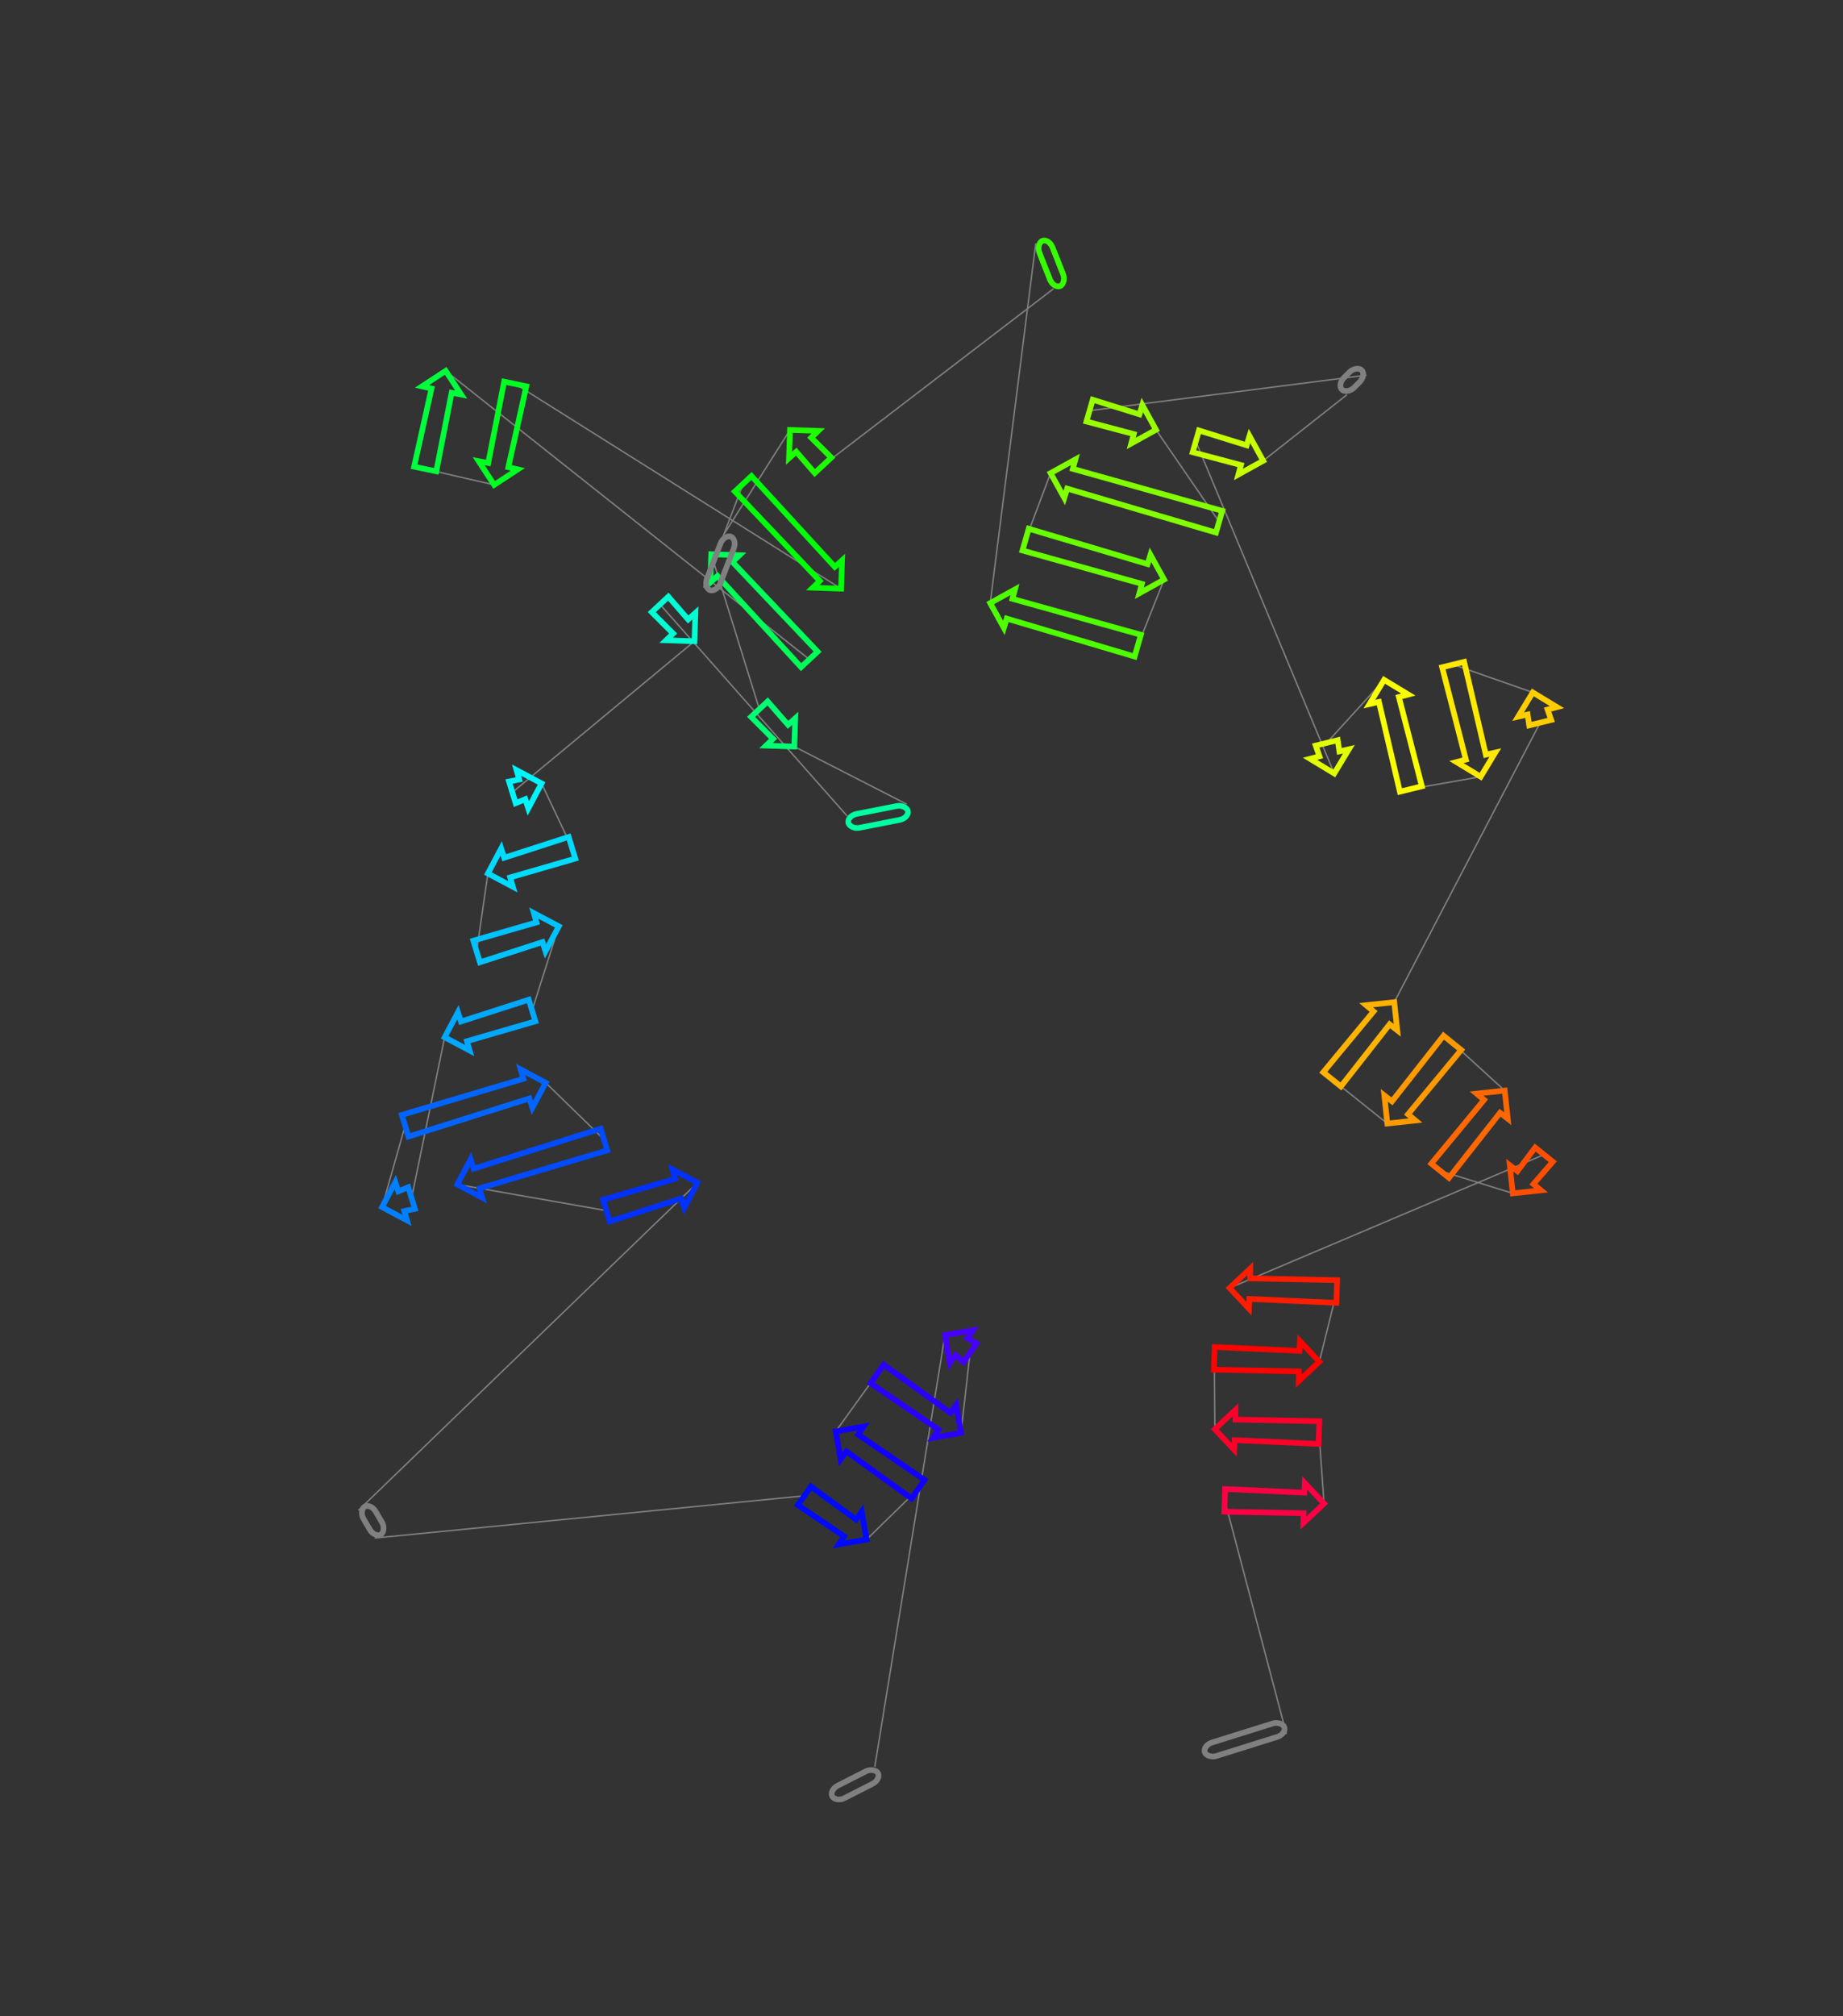 <?xml version="1.0" encoding="utf-8" ?>
<svg baseProfile="full" height="1424.173" version="1.1" width="1302.632" xmlns="http://www.w3.org/2000/svg" xmlns:ev="http://www.w3.org/2001/xml-events" xmlns:xlink="http://www.w3.org/1999/xlink"><rect width="100%" height="100%" fill="#333333" stroke="none"/><defs /><line style="stroke: grey; opacity: 2.0" x1="618.287" x2="667.901" y1="1248.028" y2="943.079" /><line style="stroke: grey; opacity: 2.0" x1="685.619" x2="679.237" y1="955.531" y2="1012.14" /><line style="stroke: grey; opacity: 2.0" x1="619.967" x2="590.708" y1="970.483" y2="1011.083" /><line style="stroke: grey; opacity: 2.0" x1="648.87" x2="612.475" y1="1051.961" y2="1087.469" /><line style="stroke: grey; opacity: 2.0" x1="568.537" x2="264.892" y1="1056.589" y2="1086.422" /><line style="stroke: grey; opacity: 2.0" x1="253.387" x2="492.987" y1="1066.794" y2="835.446" /><line style="stroke: grey; opacity: 2.0" x1="428.61" x2="323.212" y1="855.144" y2="836.645" /><line style="stroke: grey; opacity: 2.0" x1="426.895" x2="385.678" y1="804.921" y2="764.799" /><line style="stroke: grey; opacity: 2.0" x1="286.358" x2="270.021" y1="795.188" y2="852.663" /><line style="stroke: grey; opacity: 2.0" x1="290.907" x2="314.283" y1="846.273" y2="732.692" /><line style="stroke: grey; opacity: 2.0" x1="376.072" x2="394.95" y1="713.786" y2="654.326" /><line style="stroke: grey; opacity: 2.0" x1="336.874" x2="344.839" y1="672.095" y2="617.015" /><line style="stroke: grey; opacity: 2.0" x1="404.265" x2="382.772" y1="598.833" y2="553.378" /><line style="stroke: grey; opacity: 2.0" x1="362.126" x2="490.814" y1="559.695" y2="452.958" /><line style="stroke: grey; opacity: 2.0" x1="466.518" x2="598.642" y1="426.931" y2="576.259" /><line style="stroke: grey; opacity: 2.0" x1="640.75" x2="561.407" y1="568" y2="527.368" /><line style="stroke: grey; opacity: 2.0" x1="536.722" x2="502.687" y1="500.925" y2="391.495" /><line style="stroke: grey; opacity: 2.0" x1="572.038" x2="315.015" y1="465.787" y2="261.978" /><line style="stroke: grey; opacity: 2.0" x1="300.535" x2="349.275" y1="331.3" y2="342.5" /><line style="stroke: grey; opacity: 2.0" x1="364.164" x2="594.461" y1="271.225" y2="415.813" /><line style="stroke: grey; opacity: 2.0" x1="525.286" x2="497.216" y1="341.709" y2="415.118" /><line style="stroke: grey; opacity: 2.0" x1="511.824" x2="558.361" y1="377.224" y2="303.683" /><line style="stroke: grey; opacity: 2.0" x1="581.704" x2="744.679" y1="328.688" y2="203.911" /><line style="stroke: grey; opacity: 2.0" x1="732.068" x2="699.872" y1="171.96" y2="426.02" /><line style="stroke: grey; opacity: 2.0" x1="804.164" x2="822.802" y1="456.076" y2="409.389" /><line style="stroke: grey; opacity: 2.0" x1="724.884" x2="742.56" y1="381.17" y2="334.205" /><line style="stroke: grey; opacity: 2.0" x1="861.661" x2="817.059" y1="368.529" y2="303.584" /><line style="stroke: grey; opacity: 2.0" x1="770.108" x2="965.91" y1="290.053" y2="264.964" /><line style="stroke: grey; opacity: 2.0" x1="952.059" x2="892.812" y1="278.775" y2="325.479" /><line style="stroke: grey; opacity: 2.0" x1="845.2" x2="943.031" y1="311.758" y2="546.349" /><line style="stroke: grey; opacity: 2.0" x1="937.726" x2="978.279" y1="524.74" y2="480.238" /><line style="stroke: grey; opacity: 2.0" x1="997.202" x2="1046.526" y1="557.315" y2="548.659" /><line style="stroke: grey; opacity: 2.0" x1="1027.07" x2="1083.374" y1="469.418" y2="489.126" /><line style="stroke: grey; opacity: 2.0" x1="1088.612" x2="985.447" y1="510.46" y2="707.901" /><line style="stroke: grey; opacity: 2.0" x1="941.513" x2="980.573" y1="762.419" y2="793.635" /><line style="stroke: grey; opacity: 2.0" x1="1026.521" x2="1063.531" y1="736.618" y2="770.362" /><line style="stroke: grey; opacity: 2.0" x1="1017.89" x2="1069.238" y1="826.998" y2="842.945" /><line style="stroke: grey; opacity: 2.0" x1="1091.282" x2="869.068" y1="815.591" y2="909.803" /><line style="stroke: grey; opacity: 2.0" x1="944.838" x2="932.485" y1="912.263" y2="961.912" /><line style="stroke: grey; opacity: 2.0" x1="858.265" x2="858.664" y1="959.502" y2="1009.539" /><line style="stroke: grey; opacity: 2.0" x1="932.237" x2="935.845" y1="1011.928" y2="1062.084" /><line style="stroke: grey; opacity: 2.0" x1="865.641" x2="909.27" y1="1059.805" y2="1224.864" /><rect height="10" rx="7" ry="45" style="stroke: grey; stroke-width:4; stroke-linecap:round; fill-opacity:0; opacity:2.0" transform="rotate(-206.921 622.814 1256.944)" width="36.264" x="622.814" y="1256.944" /><polygon points="683.741,945.333 690.219,948.986 681.019,962.076 675.388,957.219 671.339,962.781 667.901,943.079 687.603,939.64" style="stroke: #4500ff; stroke-width:4; stroke-linecap:round; fill-opacity:0; opacity:2.0" /><polygon points="663.396,1009.885 615.367,977.028 624.567,963.938 671.75,997.999 675.798,992.437 679.237,1012.14 659.535,1015.578" style="stroke: #2b00ff; stroke-width:4; stroke-linecap:round; fill-opacity:0; opacity:2.0" /><polygon points="606.548,1013.337 653.47,1045.416 644.27,1058.506 598.195,1025.223 594.146,1030.785 590.708,1011.083 610.41,1007.644" style="stroke: #1100ff; stroke-width:4; stroke-linecap:round; fill-opacity:0; opacity:2.0" /><polygon points="596.635,1085.215 563.937,1063.134 573.137,1050.044 604.988,1073.329 609.037,1067.767 612.475,1087.469 592.773,1090.908" style="stroke: #0009ff; stroke-width:4; stroke-linecap:round; fill-opacity:0; opacity:2.0" /><rect height="10" rx="7" ry="45" style="stroke: grey; stroke-width:4; stroke-linecap:round; fill-opacity:0; opacity:2.0" transform="rotate(59.622 262.014 1061.737)" width="22.752" x="262.014" y="1061.737" /><polygon points="481.48,846.563 430.951,862.794 426.269,847.494 477.23,832.671 475.326,826.061 492.987,835.446 483.602,853.107" style="stroke: #0031ff; stroke-width:4; stroke-linecap:round; fill-opacity:0; opacity:2.0" /><polygon points="334.719,825.528 424.554,797.272 429.235,812.571 338.97,839.42 340.873,846.03 323.212,836.645 332.598,818.984" style="stroke: #004bff; stroke-width:4; stroke-linecap:round; fill-opacity:0; opacity:2.0" /><polygon points="374.171,775.916 288.698,802.838 284.017,787.538 369.921,762.024 368.017,755.414 385.678,764.799 376.293,782.46" style="stroke: #0065ff; stroke-width:4; stroke-linecap:round; fill-opacity:0; opacity:2.0" /><polygon points="281.528,841.546 288.566,838.623 293.247,853.923 285.779,855.438 287.682,862.049 270.021,852.663 279.407,835.002" style="stroke: #007fff; stroke-width:4; stroke-linecap:round; fill-opacity:0; opacity:2.0" /><polygon points="325.79,721.575 373.732,706.137 378.413,721.436 330.041,735.467 331.944,742.077 314.283,732.692 323.669,715.031" style="stroke: #00a8ff; stroke-width:4; stroke-linecap:round; fill-opacity:0; opacity:2.0" /><polygon points="383.443,665.443 339.215,679.745 334.534,664.445 379.192,651.551 377.289,644.94 394.95,654.326 385.564,671.987" style="stroke: #00c2ff; stroke-width:4; stroke-linecap:round; fill-opacity:0; opacity:2.0" /><polygon points="356.346,605.898 401.924,591.183 406.605,606.483 360.597,619.79 362.5,626.401 344.839,617.015 354.225,599.354" style="stroke: #00dbff; stroke-width:4; stroke-linecap:round; fill-opacity:0; opacity:2.0" /><polygon points="371.265,564.495 364.467,567.345 359.786,552.045 367.014,550.603 365.111,543.992 382.772,553.378 373.386,571.039" style="stroke: #00f6ff; stroke-width:4; stroke-linecap:round; fill-opacity:0; opacity:2.0" /><polygon points="475.776,447.494 460.67,432.39 472.366,421.472 486.396,437.58 491.502,432.97 490.814,452.958 470.826,452.271" style="stroke: #00ffd4; stroke-width:4; stroke-linecap:round; fill-opacity:0; opacity:2.0" /><rect height="10" rx="7" ry="45" style="stroke: #00ffa2; stroke-width:4; stroke-linecap:round; fill-opacity:0; opacity:2.0" transform="rotate(-191.097 642.674 577.813)" width="42.91" x="642.674" y="577.813" /><polygon points="546.369,521.903 530.874,506.384 542.57,495.466 556.988,511.99 562.094,507.38 561.407,527.368 541.418,526.68" style="stroke: #00ff71; stroke-width:4; stroke-linecap:round; fill-opacity:0; opacity:2.0" /><polygon points="517.725,396.96 577.886,460.328 566.19,471.246 507.105,406.873 502,411.483 502.687,391.495 522.675,392.183" style="stroke: #00ff57; stroke-width:4; stroke-linecap:round; fill-opacity:0; opacity:2.0" /><polygon points="319.211,277.418 308.366,332.935 292.704,329.664 304.99,274.447 298.28,272.929 315.015,261.978 325.967,278.713" style="stroke: #00ff3d; stroke-width:4; stroke-linecap:round; fill-opacity:0; opacity:2.0" /><polygon points="345.08,327.06 356.333,269.59 371.995,272.861 359.301,330.03 366.01,331.548 349.275,342.5 338.324,325.765" style="stroke: #00ff23; stroke-width:4; stroke-linecap:round; fill-opacity:0; opacity:2.0" /><polygon points="579.423,410.348 519.438,347.168 531.134,336.25 590.043,400.435 595.148,395.824 594.461,415.813 574.473,415.125" style="stroke: #00ff09; stroke-width:4; stroke-linecap:round; fill-opacity:0; opacity:2.0" /><rect height="10" rx="7" ry="45" style="stroke: grey; stroke-width:4; stroke-linecap:round; fill-opacity:0; opacity:2.0" transform="rotate(-248.918 521.155 380.821)" width="40.612" x="521.155" y="380.821" /><polygon points="573.399,309.147 587.552,323.229 575.856,334.147 562.78,319.061 557.674,323.671 558.361,303.683 578.349,304.37" style="stroke: #1dff00; stroke-width:4; stroke-linecap:round; fill-opacity:0; opacity:2.0" /><rect height="10" rx="7" ry="45" style="stroke: #35ff00; stroke-width:4; stroke-linecap:round; fill-opacity:0; opacity:2.0" transform="rotate(68.461 741.369 168.288)" width="34.35" x="741.369" y="168.288" /><polygon points="715.582,422.988 806.379,448.389 801.949,463.763 711.559,436.948 709.545,443.525 699.872,426.02 717.377,416.347" style="stroke: #4eff00; stroke-width:4; stroke-linecap:round; fill-opacity:0; opacity:2.0" /><polygon points="807.092,412.421 722.669,388.857 727.1,373.483 811.115,398.461 813.129,391.883 822.802,409.389 805.297,419.062" style="stroke: #68ff00; stroke-width:4; stroke-linecap:round; fill-opacity:0; opacity:2.0" /><polygon points="758.27,331.173 863.877,360.842 859.446,376.216 754.247,345.133 752.233,351.71 742.56,334.205 760.065,324.532" style="stroke: #82ff00; stroke-width:4; stroke-linecap:round; fill-opacity:0; opacity:2.0" /><polygon points="801.349,306.616 767.892,297.74 772.323,282.366 805.372,292.656 807.386,286.079 817.059,303.584 799.553,313.257" style="stroke: #9aff00; stroke-width:4; stroke-linecap:round; fill-opacity:0; opacity:2.0" /><rect height="10" rx="7" ry="45" style="stroke: grey; stroke-width:4; stroke-linecap:round; fill-opacity:0; opacity:2.0" transform="rotate(-44.918 944.998 271.694)" width="19.56" x="944.998" y="271.694" /><polygon points="877.102,328.511 842.985,319.445 847.415,304.071 881.125,314.552 883.139,307.974 892.812,325.479 875.307,335.152" style="stroke: #c6ff00; stroke-width:4; stroke-linecap:round; fill-opacity:0; opacity:2.0" /><polygon points="932.578,534.236 929.956,526.647 945.495,522.832 946.686,530.772 953.393,529.243 943.031,546.349 925.925,535.987" style="stroke: #e0ff00; stroke-width:4; stroke-linecap:round; fill-opacity:0; opacity:2.0" /><polygon points="988.732,492.351 1004.972,555.407 989.433,559.222 974.623,495.815 967.916,497.345 978.279,480.238 995.385,490.601" style="stroke: #faff00; stroke-width:4; stroke-linecap:round; fill-opacity:0; opacity:2.0" /><polygon points="1036.072,536.546 1019.301,471.326 1034.84,467.511 1050.181,533.082 1056.888,531.552 1046.526,548.659 1029.419,538.296" style="stroke: #ffe900; stroke-width:4; stroke-linecap:round; fill-opacity:0; opacity:2.0" /><polygon points="1093.827,501.239 1096.381,508.552 1080.842,512.367 1079.719,504.703 1073.012,506.233 1083.374,489.126 1100.48,499.489" style="stroke: #ffcd00; stroke-width:4; stroke-linecap:round; fill-opacity:0; opacity:2.0" /><polygon points="982.157,723.56 947.742,767.439 935.284,757.399 970.845,714.444 965.561,710.039 985.447,707.901 987.584,727.787" style="stroke: #ffb300; stroke-width:4; stroke-linecap:round; fill-opacity:0; opacity:2.0" /><polygon points="983.862,777.977 1020.291,731.598 1032.75,741.638 995.174,787.093 1000.458,791.498 980.573,793.635 978.435,773.75" style="stroke: #ff9900; stroke-width:4; stroke-linecap:round; fill-opacity:0; opacity:2.0" /><polygon points="1060.241,786.02 1024.119,832.018 1011.66,821.979 1048.929,776.904 1043.645,772.5 1063.531,770.362 1065.668,790.247" style="stroke: #ff6800; stroke-width:4; stroke-linecap:round; fill-opacity:0; opacity:2.0" /><polygon points="1072.527,827.287 1085.053,810.571 1097.511,820.61 1083.839,836.403 1089.123,840.808 1069.238,842.945 1067.1,823.06" style="stroke: #ff4e00; stroke-width:4; stroke-linecap:round; fill-opacity:0; opacity:2.0" /><polygon points="883.553,903.006 945.097,904.267 944.578,920.259 883.081,917.526 882.744,924.397 869.068,909.803 883.662,896.127" style="stroke: #ff1d00; stroke-width:4; stroke-linecap:round; fill-opacity:0; opacity:2.0" /><polygon points="918.001,968.71 858.005,967.498 858.525,951.507 918.472,954.19 918.809,947.319 932.485,961.912 917.892,975.588" style="stroke: #ff0300; stroke-width:4; stroke-linecap:round; fill-opacity:0; opacity:2.0" /><polygon points="873.148,1002.742 932.496,1003.932 931.977,1019.924 872.676,1017.262 872.339,1024.133 858.664,1009.539 873.257,995.863" style="stroke: #ff002a; stroke-width:4; stroke-linecap:round; fill-opacity:0; opacity:2.0" /><polygon points="921.361,1068.882 865.382,1067.801 865.901,1051.809 921.832,1054.362 922.169,1047.491 935.845,1062.084 921.251,1075.76" style="stroke: #ff0044; stroke-width:4; stroke-linecap:round; fill-opacity:0; opacity:2.0" /><rect height="10" rx="7" ry="45" style="stroke: grey; stroke-width:4; stroke-linecap:round; fill-opacity:0; opacity:2.0" transform="rotate(-17.379 850.026 1232.927)" width="58.948" x="850.026" y="1232.927" /></svg>
